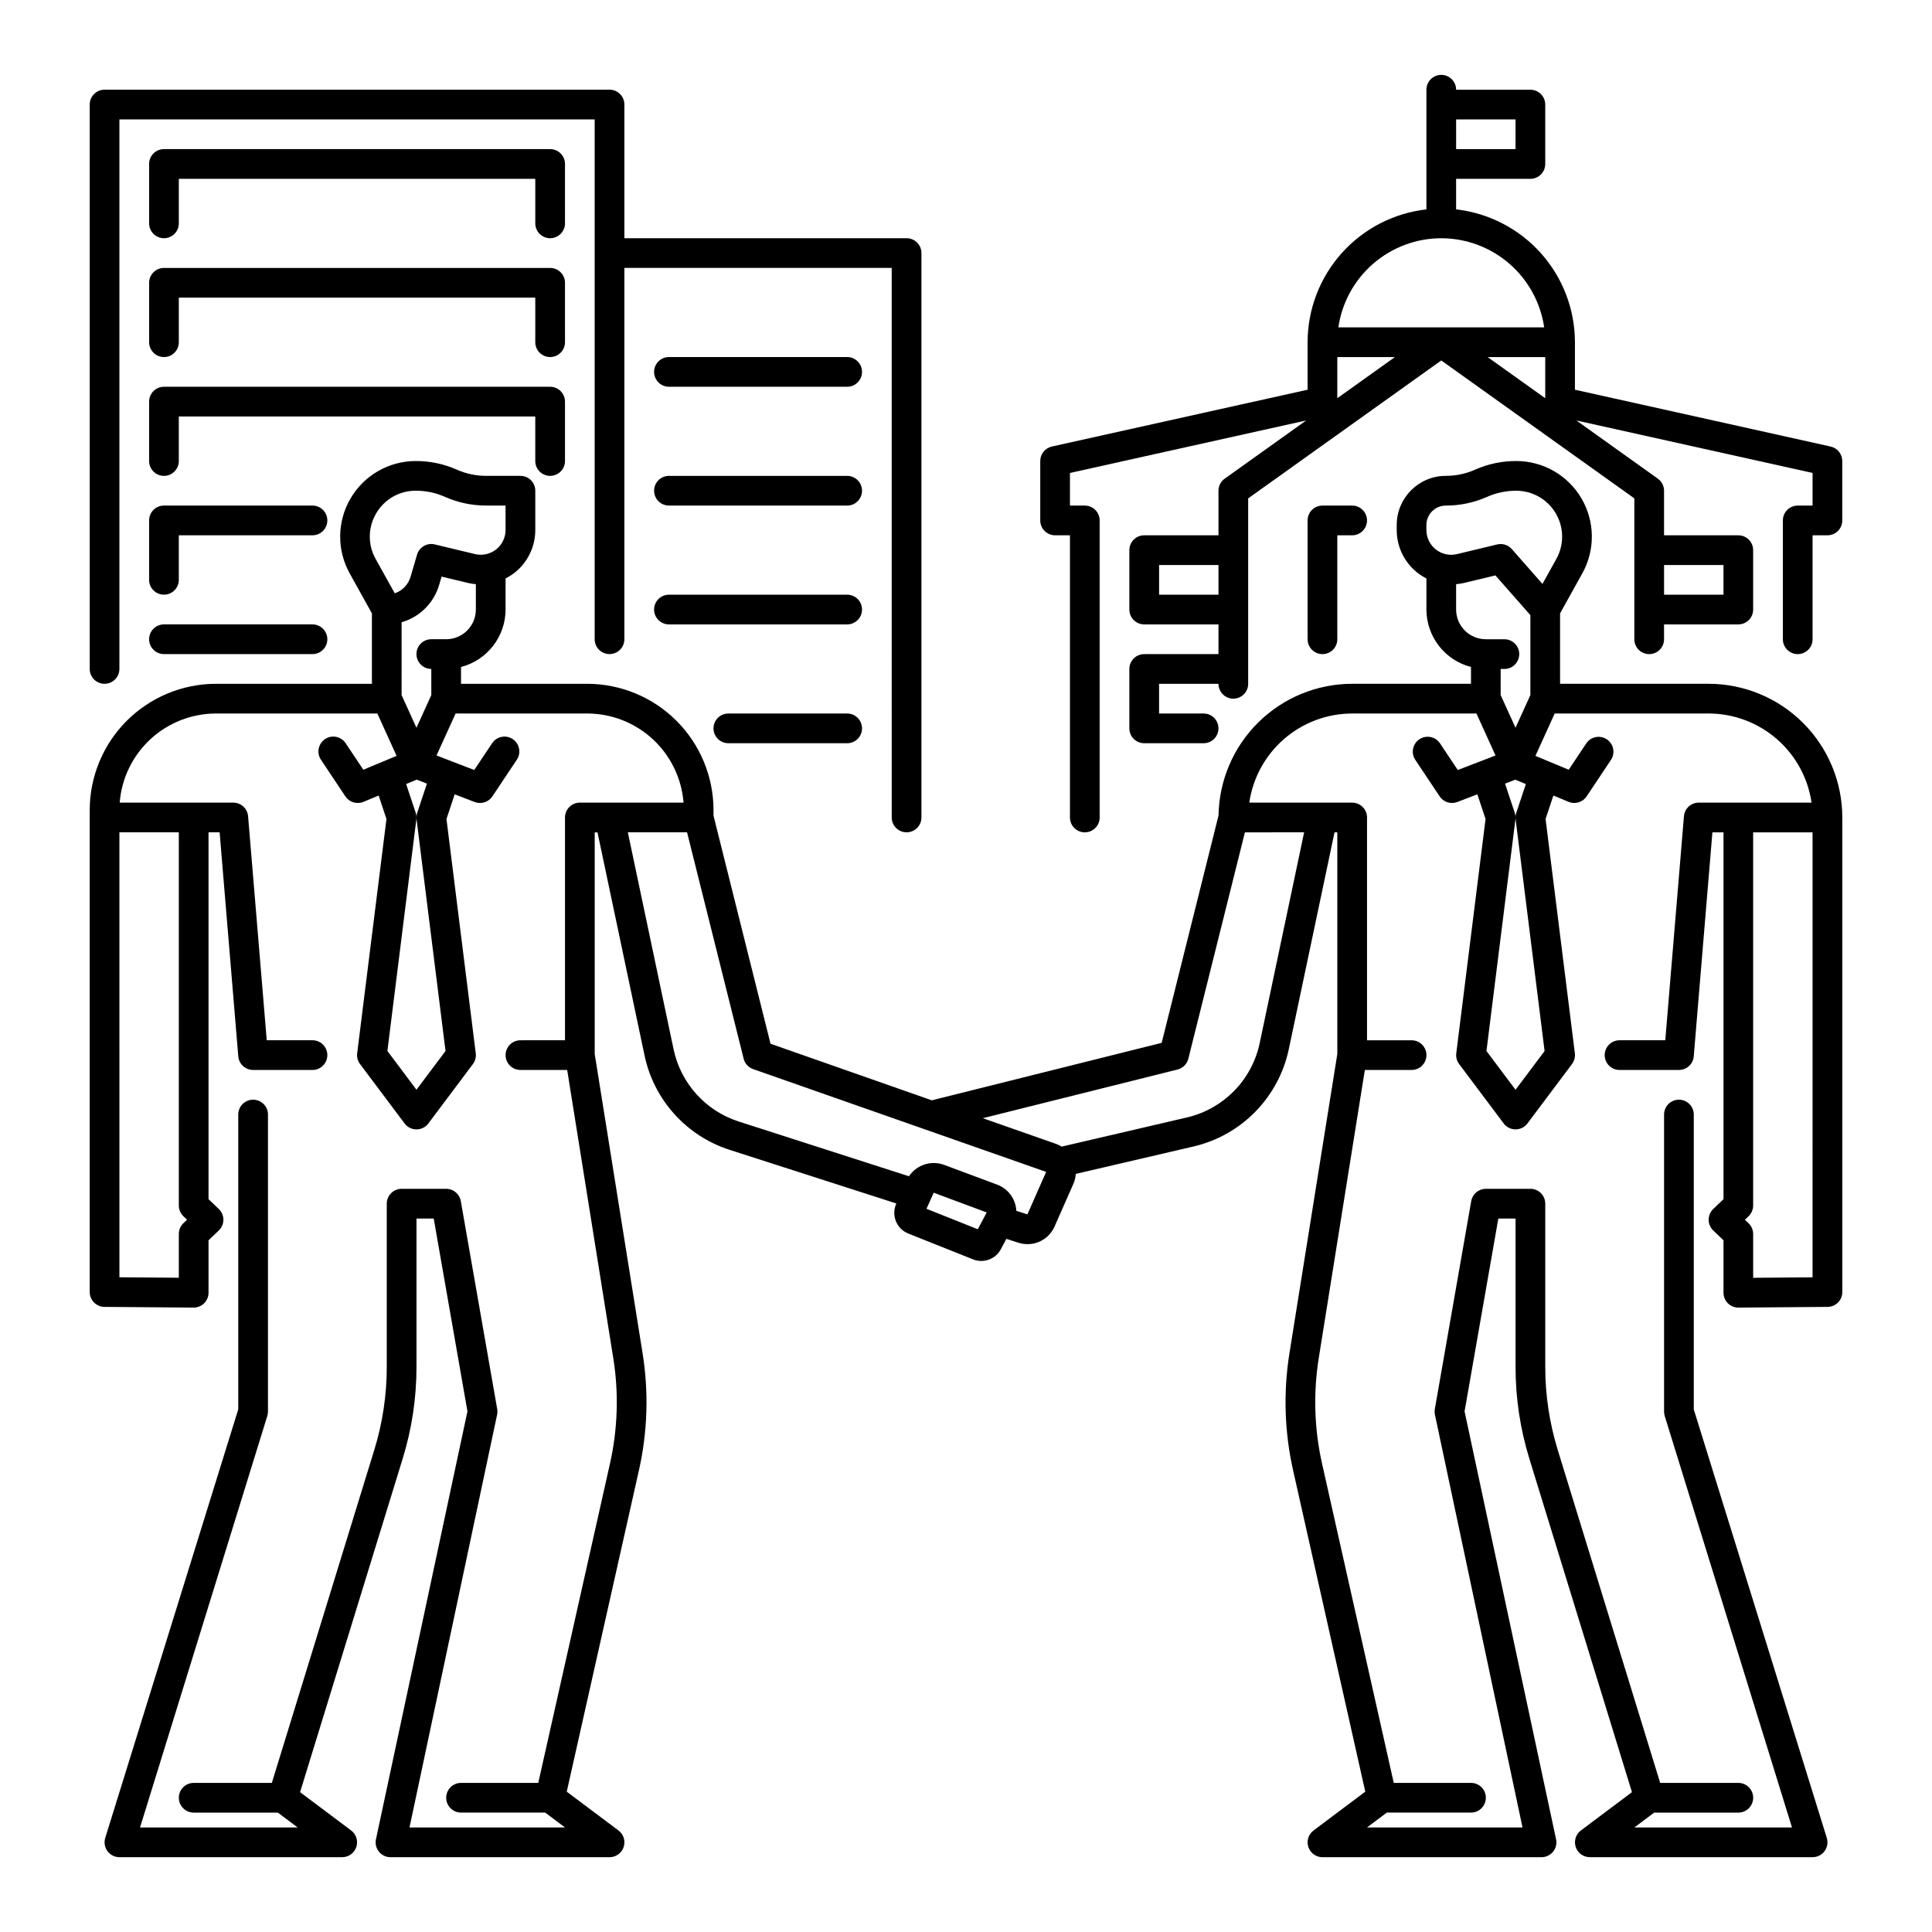 <?xml version="1.0" encoding="UTF-8"?>
<!-- Uploaded to: ICON Repo, www.svgrepo.com, Generator: ICON Repo Mixer Tools -->
<svg fill="#000000" width="800px" height="800px" version="1.1" viewBox="144 144 512 512" xmlns="http://www.w3.org/2000/svg">
 <g>
  <path d="m596.8 325.21h-39.363v-18.66l5.891-10.605h0.004c3.449-6.207 3.356-13.777-0.246-19.898-3.602-6.117-10.172-9.875-17.273-9.875-3.762-0.008-7.481 0.777-10.918 2.301-2.438 1.082-5.07 1.637-7.734 1.633-7.188 0.008-13.008 5.832-13.016 13.016v1.32c-0.016 4.426 2.016 8.613 5.5 11.344 0.742 0.578 1.535 1.078 2.371 1.504v8.242c0.004 3.484 1.168 6.871 3.305 9.625 2.137 2.758 5.129 4.727 8.504 5.598v4.457h-31.488c-9.297 0.012-18.219 3.672-24.844 10.199-6.621 6.523-10.418 15.387-10.566 24.684l-15.07 60.27-60.684 15.172c-0.066 0.016-0.121 0.051-0.188 0.07l-42.789-15.008-15.109-60.449v-1.48c-0.008-8.871-3.539-17.375-9.809-23.648-6.273-6.269-14.777-9.801-23.648-9.809h-33.453v-4.457c3.375-0.871 6.363-2.84 8.5-5.598 2.137-2.754 3.301-6.141 3.305-9.625v-8.242c0.836-0.426 1.629-0.926 2.371-1.504 3.484-2.731 5.516-6.918 5.504-11.344v-10.398c0-1.043-0.414-2.047-1.152-2.785s-1.742-1.152-2.785-1.152h-9.082c-2.664 0.004-5.297-0.551-7.734-1.633-3.438-1.523-7.156-2.309-10.914-2.301-7.102 0-13.672 3.758-17.27 9.879-3.602 6.121-3.695 13.688-0.246 19.895l5.887 10.605v18.66h-41.328c-8.871 0.008-17.375 3.539-23.648 9.809-6.269 6.273-9.797 14.777-9.809 23.648v127.73c0 2.164 1.742 3.922 3.906 3.938l23.617 0.188h0.027c1.047 0 2.047-0.414 2.785-1.152s1.152-1.742 1.152-2.785v-13.898l2.723-2.609c0.777-0.746 1.215-1.77 1.215-2.844s-0.438-2.098-1.215-2.84l-2.723-2.613v-97.211h2.941l4.945 59.367c0.168 2.039 1.875 3.609 3.922 3.609h15.742c2.176 0 3.938-1.762 3.938-3.938 0-2.172-1.762-3.934-3.938-3.934h-12.121l-4.945-59.367c-0.168-2.039-1.875-3.609-3.922-3.609h-30.105c0.504-6.422 3.41-12.422 8.137-16.797 4.731-4.379 10.934-6.812 17.375-6.82h42.77l5.102 11.227-8.82 3.672-4.684-7.027c-1.203-1.809-3.648-2.297-5.457-1.09-1.809 1.203-2.297 3.648-1.094 5.457l6.481 9.723h0.004c1.043 1.566 3.051 2.172 4.789 1.449l4.023-1.672 2.07 6.215-7.762 62.09c-0.129 1.012 0.145 2.035 0.758 2.852l11.809 15.742v0.004c0.742 0.988 1.91 1.574 3.148 1.574 1.238 0 2.406-0.586 3.148-1.574l11.809-15.742v-0.004c0.613-0.816 0.883-1.84 0.754-2.852l-7.762-62.09 2.18-6.535 5.297 2.039 0.004-0.004c1.719 0.66 3.664 0.043 4.688-1.492l6.481-9.723v0.004c1.207-1.809 0.719-4.254-1.09-5.461-1.809-1.207-4.254-0.719-5.461 1.09l-4.734 7.098-10-3.848 5.055-11.121h34.895c6.445 0.008 12.648 2.441 17.375 6.82 4.727 4.375 7.633 10.375 8.137 16.797h-27.477c-2.176 0-3.938 1.762-3.938 3.934v59.039l-11.809 0.004c-2.172 0-3.938 1.762-3.938 3.934 0 2.176 1.766 3.938 3.938 3.938h12.387l12.191 76.215h0.004c1.512 9.375 1.215 18.949-0.879 28.211l-18.98 84.504h-20.465c-2.176 0-3.938 1.762-3.938 3.934 0 2.176 1.762 3.938 3.938 3.938h22.305l5.246 3.938h-41.207l23.215-109.4c0.102-0.488 0.109-0.992 0.023-1.484l-9.645-55.105c-0.328-1.883-1.965-3.258-3.875-3.258h-11.809c-2.172 0-3.938 1.762-3.938 3.938v43.266c0.004 7.457-1.109 14.871-3.309 21.996l-27.148 88.242h-20.711c-2.172 0-3.934 1.762-3.934 3.934 0 2.176 1.762 3.938 3.934 3.938h22.305l5.25 3.938h-41.773l33.727-109.05c0.113-0.375 0.172-0.766 0.176-1.16v-78.719c0-2.176-1.766-3.938-3.938-3.938-2.176 0-3.938 1.762-3.938 3.938v78.129l-35.223 113.49c-0.398 1.203-0.199 2.523 0.543 3.547 0.738 1.027 1.926 1.637 3.191 1.637h59.043c1.691 0 3.195-1.086 3.734-2.691 0.535-1.609-0.02-3.379-1.375-4.394l-13.527-10.148 27.188-88.371c2.43-7.875 3.66-16.07 3.66-24.312v-39.332h4.566l8.941 51.102-24.215 113.26c-0.297 1.176-0.031 2.422 0.715 3.375 0.746 0.957 1.891 1.516 3.102 1.516h58.059c1.691 0 3.199-1.086 3.734-2.691 0.535-1.609-0.02-3.379-1.375-4.394l-13.707-10.281 19.113-85.09c2.312-10.238 2.644-20.824 0.973-31.184l-12.676-79.223v-58.723h0.742l12.48 59.188c1.227 5.766 3.953 11.109 7.906 15.484 3.949 4.379 8.984 7.637 14.598 9.449l44.215 14.223-0.031 0.066v-0.004c-0.66 1.469-0.691 3.144-0.09 4.637 0.605 1.492 1.793 2.672 3.285 3.269l17.145 6.84c2.797 1.121 5.992-0.051 7.402-2.719l1.441-2.715 3.172 1.02c0.785 0.254 1.605 0.383 2.434 0.387 3.113 0 5.934-1.844 7.176-4.699l4.969-11.258v0.004c0.371-0.848 0.59-1.75 0.645-2.668l31.277-7.281c6.195-1.457 11.848-4.644 16.301-9.188 4.453-4.547 7.527-10.266 8.855-16.488l12.137-57.547h0.742v58.723l-12.672 79.219v0.004c-1.672 10.359-1.344 20.945 0.969 31.184l19.113 85.09-13.707 10.281c-1.355 1.016-1.91 2.785-1.371 4.394 0.535 1.605 2.039 2.691 3.731 2.691h58.059c1.211 0 2.356-0.559 3.102-1.516 0.746-0.953 1.012-2.199 0.715-3.375l-24.215-113.26 8.945-51.102h4.566v39.332c-0.004 8.242 1.227 16.434 3.656 24.312l27.191 88.375-13.531 10.145c-1.355 1.016-1.906 2.785-1.371 4.394 0.535 1.605 2.039 2.691 3.734 2.691h59.039c1.266 0 2.457-0.605 3.195-1.633 0.742-1.027 0.945-2.348 0.543-3.551l-35.227-113.49v-78.129c0-2.176-1.762-3.938-3.938-3.938-2.172 0-3.934 1.762-3.934 3.938v78.719c0 0.395 0.059 0.785 0.172 1.16l33.727 109.05h-41.773l5.246-3.938h22.309c2.172 0 3.934-1.762 3.934-3.938 0-2.172-1.762-3.934-3.934-3.934h-20.711l-27.152-88.246h0.004c-2.195-7.125-3.312-14.539-3.309-21.992v-43.266c0-1.047-0.414-2.047-1.152-2.785-0.738-0.738-1.742-1.152-2.785-1.152h-11.809c-1.91 0-3.547 1.375-3.875 3.258l-9.645 55.105c-0.086 0.492-0.078 0.996 0.023 1.484l23.215 109.4h-41.207l5.246-3.938h22.309c2.172 0 3.934-1.762 3.934-3.938 0-2.172-1.762-3.934-3.934-3.934h-20.469l-18.98-84.504c-2.094-9.262-2.391-18.84-0.875-28.215l12.191-76.211h12.387c2.176 0 3.938-1.762 3.938-3.938 0-2.172-1.762-3.934-3.938-3.934h-11.809v-59.043c0-1.043-0.414-2.043-1.152-2.781-0.738-0.738-1.738-1.152-2.781-1.152h-27.273c0.957-6.555 4.234-12.547 9.242-16.883 5.008-4.336 11.406-6.727 18.031-6.734h32.93l5.055 11.121-10.004 3.852-4.734-7.102c-1.219-1.773-3.637-2.242-5.43-1.047-1.793 1.191-2.289 3.606-1.117 5.414l6.481 9.723c1.02 1.531 2.969 2.148 4.688 1.488l5.297-2.039 2.18 6.535-7.762 62.09v0.004c-0.129 1.012 0.145 2.035 0.758 2.852l11.809 15.742-0.004 0.004c0.746 0.992 1.91 1.574 3.152 1.574 1.238 0 2.402-0.582 3.148-1.574l11.809-15.742-0.004-0.004c0.613-0.816 0.887-1.84 0.758-2.852l-7.762-62.09 2.07-6.215 4.023 1.672h0.004c1.738 0.727 3.742 0.117 4.789-1.449l6.481-9.723c1.152-1.805 0.648-4.203-1.137-5.394-1.785-1.188-4.191-0.73-5.414 1.031l-4.684 7.027-8.82-3.672 5.102-11.227h40.805c6.621 0.008 13.02 2.398 18.027 6.734 5.008 4.336 8.289 10.328 9.242 16.883h-29.898c-2.047 0-3.754 1.57-3.922 3.609l-4.945 59.367h-12.121c-2.176 0-3.938 1.762-3.938 3.934 0 2.176 1.762 3.938 3.938 3.938h15.742c2.047 0 3.754-1.57 3.922-3.609l4.945-59.367h2.941v97.211l-2.723 2.609v0.004c-0.773 0.742-1.215 1.766-1.215 2.84s0.441 2.098 1.215 2.844l2.723 2.609v13.898c0 1.043 0.414 2.047 1.152 2.785s1.742 1.152 2.785 1.152h0.031l23.617-0.188h-0.004c2.164-0.016 3.906-1.773 3.906-3.938v-125.77c-0.012-9.391-3.746-18.395-10.387-25.035-6.641-6.641-15.645-10.375-25.035-10.387zm-405.41 39.359v98.891c0 1.074 0.438 2.102 1.211 2.844l0.973 0.93-0.973 0.93c-0.773 0.742-1.211 1.77-1.211 2.844v11.609l-15.742-0.125-0.004-117.92zm70.848-51.168h-3.938c-2.172 0-3.934 1.762-3.934 3.938 0 2.172 1.762 3.934 3.934 3.934v6.93l-3.938 8.66-3.938-8.66 0.004-19.301c4.769-1.363 8.512-5.066 9.93-9.82l0.668-2.277 7.008 1.684c0.684 0.16 1.375 0.266 2.074 0.324v6.719c-0.004 4.344-3.527 7.867-7.871 7.871zm-18.543-33.359c2.172-3.734 6.172-6.023 10.492-6 2.664-0.004 5.297 0.551 7.734 1.633 3.438 1.523 7.156 2.309 10.914 2.301h5.144v6.465c0.004 2.012-0.918 3.918-2.5 5.164-1.582 1.25-3.648 1.703-5.609 1.23l-10.652-2.559h0.004c-2.043-0.488-4.109 0.707-4.699 2.719l-1.723 5.871 0.004 0.004c-0.609 2.047-2.172 3.676-4.191 4.367l-5.066-9.117v0.004c-2.113-3.766-2.059-8.371 0.148-12.082zm10.699 81.082 7.676 61.402-7.703 10.266-7.703-10.273 7.676-61.402-0.004 0.004c0.074-0.586 0.016-1.176-0.172-1.734l-2.535-7.606 2.797-1.164 2.719 1.047-2.574 7.723c-0.188 0.559-0.246 1.152-0.172 1.738zm148.73 108.64-13.594-5.422 1.914-4.258 14.043 5.227zm13.152-3.938-2.93-0.941h-0.004c-0.16-3.129-2.168-5.863-5.109-6.953l-14.043-5.234c-3.426-1.262-7.269-0.012-9.297 3.027l-45.164-14.527c-4.289-1.383-8.141-3.875-11.16-7.223-3.023-3.344-5.109-7.43-6.047-11.84l-12.137-57.562h15.691l15 59.996h-0.004c0.324 1.281 1.27 2.316 2.516 2.754l77.652 27.238zm73.332-101.25-11.789 55.926c-1.016 4.758-3.367 9.129-6.773 12.605-3.406 3.477-7.731 5.91-12.469 7.023l-33.211 7.731v0.004c-0.477-0.297-0.984-0.539-1.512-0.727l-19.398-6.805 51.602-12.898c1.41-0.352 2.512-1.453 2.863-2.863l14.996-59.996zm32.406-81.449c0.004-2.84 2.305-5.141 5.144-5.144 3.758 0.008 7.477-0.777 10.914-2.301 2.438-1.082 5.07-1.637 7.738-1.633 4.312 0 8.301 2.281 10.488 5.996 2.188 3.719 2.242 8.312 0.148 12.082l-3.676 6.617-8.125-9.234c-0.965-1.094-2.457-1.566-3.875-1.227l-10.652 2.559c-1.961 0.469-4.027 0.016-5.609-1.23-1.578-1.246-2.504-3.152-2.5-5.168zm7.871 22.41v-6.719c0.699-0.059 1.391-0.164 2.074-0.324l8.344-2.004 9.262 10.527v21.188l-3.938 8.66-3.938-8.66 0.004-6.926h0.984c2.172 0 3.934-1.762 3.934-3.934 0-2.176-1.762-3.938-3.934-3.938h-4.922c-4.344-0.004-7.867-3.527-7.871-7.871zm15.773 55.598 7.676 61.402-7.703 10.262-7.703-10.273 7.676-61.402-0.004 0.004c0.074-0.586 0.016-1.176-0.172-1.734l-2.574-7.723 2.719-1.047 2.797 1.164-2.535 7.606h-0.004c-0.184 0.559-0.242 1.152-0.172 1.738zm78.691 121.37-15.742 0.125v-11.609l-0.004-0.004c0-1.074-0.438-2.098-1.211-2.84l-0.973-0.93 0.973-0.93v-0.004c0.773-0.742 1.215-1.77 1.211-2.844v-98.891h15.742z"/>
  <path d="m171.71 325.21c1.043 0 2.043-0.414 2.781-1.152 0.738-0.738 1.152-1.742 1.152-2.785v-145.63h125.95v137.76c0 2.172 1.762 3.938 3.938 3.938 2.172 0 3.934-1.766 3.934-3.938v-98.398h70.848l0.004 145.63c0 2.176 1.762 3.938 3.934 3.938 2.176 0 3.938-1.762 3.938-3.938v-149.57c0-1.043-0.414-2.047-1.152-2.785-0.738-0.738-1.742-1.152-2.785-1.152h-74.785v-35.422c0-1.047-0.414-2.047-1.152-2.785-0.738-0.738-1.738-1.152-2.781-1.152h-133.82c-2.176 0-3.938 1.762-3.938 3.938v149.57c0 1.043 0.414 2.047 1.152 2.785s1.738 1.152 2.785 1.152z"/>
  <path d="m368.51 238.62h-47.234c-2.172 0-3.934 1.762-3.934 3.938 0 2.172 1.762 3.934 3.934 3.934h47.234c2.172 0 3.934-1.762 3.934-3.934 0-2.176-1.762-3.938-3.934-3.938z"/>
  <path d="m368.51 270.11h-47.234c-2.172 0-3.934 1.762-3.934 3.938 0 2.172 1.762 3.934 3.934 3.934h47.234c2.172 0 3.934-1.762 3.934-3.934 0-2.176-1.762-3.938-3.934-3.938z"/>
  <path d="m368.51 301.6h-47.234c-2.172 0-3.934 1.762-3.934 3.938 0 2.172 1.762 3.934 3.934 3.934h47.234c2.172 0 3.934-1.762 3.934-3.934 0-2.176-1.762-3.938-3.934-3.938z"/>
  <path d="m368.51 333.09h-31.488c-2.176 0-3.938 1.762-3.938 3.938 0 2.172 1.762 3.934 3.938 3.934h31.488c2.172 0 3.934-1.762 3.934-3.934 0-2.176-1.762-3.938-3.934-3.938z"/>
  <path d="m293.73 218.94c0-1.043-0.414-2.043-1.152-2.781-0.738-0.738-1.738-1.152-2.785-1.152h-102.34c-2.172 0-3.934 1.762-3.934 3.934v15.746c0 2.172 1.762 3.934 3.934 3.934 2.176 0 3.938-1.762 3.938-3.934v-11.809h94.465v11.809c0 2.172 1.762 3.934 3.934 3.934 2.176 0 3.938-1.762 3.938-3.934z"/>
  <path d="m293.73 187.45c0-1.043-0.414-2.043-1.152-2.781s-1.738-1.152-2.785-1.152h-102.34c-2.172 0-3.934 1.762-3.934 3.934v15.746c0 2.172 1.762 3.934 3.934 3.934 2.176 0 3.938-1.762 3.938-3.934v-11.809h94.465v11.809c0 2.172 1.762 3.934 3.934 3.934 2.176 0 3.938-1.762 3.938-3.934z"/>
  <path d="m289.79 270.11c1.047 0 2.047-0.414 2.785-1.152s1.152-1.738 1.152-2.781v-15.746c0-1.043-0.414-2.043-1.152-2.781-0.738-0.738-1.738-1.156-2.785-1.156h-102.34c-2.172 0-3.934 1.766-3.934 3.938v15.746c0 2.172 1.762 3.934 3.934 3.934 2.176 0 3.938-1.762 3.938-3.934v-11.809h94.465v11.809c0 1.043 0.414 2.043 1.152 2.781 0.738 0.738 1.738 1.152 2.781 1.152z"/>
  <path d="m226.81 277.98h-39.359c-2.172 0-3.934 1.766-3.934 3.938v15.746c0 2.172 1.762 3.934 3.934 3.934 2.176 0 3.938-1.762 3.938-3.934v-11.809h35.422c2.176 0 3.938-1.762 3.938-3.938 0-2.172-1.762-3.938-3.938-3.938z"/>
  <path d="m226.81 309.47h-39.359c-2.172 0-3.934 1.766-3.934 3.938s1.762 3.938 3.934 3.938h39.359c2.176 0 3.938-1.766 3.938-3.938s-1.762-3.938-3.938-3.938z"/>
  <path d="m629.14 262.34-67.766-15.062v-12.586c-0.012-8.711-3.227-17.113-9.035-23.605-5.805-6.488-13.797-10.617-22.453-11.598v-8.094h19.68c1.043 0 2.047-0.414 2.785-1.152 0.738-0.738 1.152-1.742 1.152-2.785v-15.742c0-1.047-0.414-2.047-1.152-2.785-0.738-0.738-1.742-1.152-2.785-1.152h-19.68c0-2.172-1.762-3.938-3.938-3.938-2.172 0-3.934 1.766-3.934 3.938v31.711c-8.656 0.98-16.648 5.109-22.453 11.598-5.809 6.492-9.023 14.895-9.035 23.605v12.586l-67.766 15.055c-1.805 0.402-3.086 2-3.082 3.848v15.742c0 1.043 0.414 2.047 1.152 2.785s1.738 1.152 2.781 1.152h3.938v74.785-0.004c0 2.176 1.762 3.938 3.938 3.938 2.172 0 3.934-1.762 3.934-3.938v-78.719c0-1.043-0.414-2.043-1.152-2.781s-1.738-1.156-2.781-1.156h-3.938v-8.648l62.602-13.91-21.594 15.422c-1.035 0.738-1.648 1.93-1.648 3.203v11.809h-19.68c-2.172 0-3.938 1.762-3.938 3.934v15.746c0 1.043 0.418 2.043 1.156 2.781 0.738 0.738 1.738 1.152 2.781 1.152h19.68v7.871l-19.68 0.004c-2.172 0-3.938 1.762-3.938 3.934v15.746c0 1.043 0.418 2.043 1.156 2.781 0.738 0.738 1.738 1.152 2.781 1.152h15.746c2.172 0 3.934-1.762 3.934-3.934 0-2.176-1.762-3.938-3.934-3.938h-11.809v-7.871h15.742c0 2.172 1.762 3.934 3.938 3.934 2.172 0 3.934-1.762 3.934-3.934v-49.145l51.168-36.547 51.168 36.547v37.336c0 2.172 1.766 3.938 3.938 3.938 2.176 0 3.938-1.766 3.938-3.938v-3.938h19.68c1.043 0 2.043-0.414 2.781-1.152 0.738-0.738 1.152-1.738 1.152-2.781v-15.746c0-1.043-0.414-2.043-1.152-2.781-0.738-0.738-1.738-1.152-2.781-1.152h-19.68v-11.809c0-1.273-0.613-2.465-1.648-3.203l-21.594-15.422 62.602 13.91v8.648h-3.938c-2.172 0-3.934 1.766-3.934 3.938v31.488c0 2.172 1.762 3.938 3.934 3.938 2.176 0 3.938-1.766 3.938-3.938v-27.551h3.938c1.043 0 2.043-0.414 2.781-1.152 0.738-0.738 1.152-1.742 1.152-2.785v-15.742c0-1.844-1.281-3.438-3.082-3.84zm-177.97 39.262v-7.871h15.742v7.871zm149.57-7.871v7.871h-15.746v-7.871zm-102.34-55.105h15.27l-15.27 10.906zm55.105 10.906-15.27-10.906h15.27zm-7.871-73.883v7.871l-15.746 0.004v-7.875zm-19.684 31.488c6.625 0.008 13.023 2.398 18.031 6.734 5.008 4.336 8.285 10.328 9.242 16.883h-54.543c0.953-6.555 4.234-12.547 9.242-16.883 5.008-4.336 11.406-6.727 18.027-6.734z"/>
  <path d="m498.4 313.41v-27.551h3.938c2.172 0 3.934-1.762 3.934-3.938 0-2.172-1.762-3.938-3.934-3.938h-7.875c-2.172 0-3.934 1.766-3.934 3.938v31.488c0 2.172 1.762 3.938 3.934 3.938 2.176 0 3.938-1.766 3.938-3.938z"/>
 </g>
</svg>